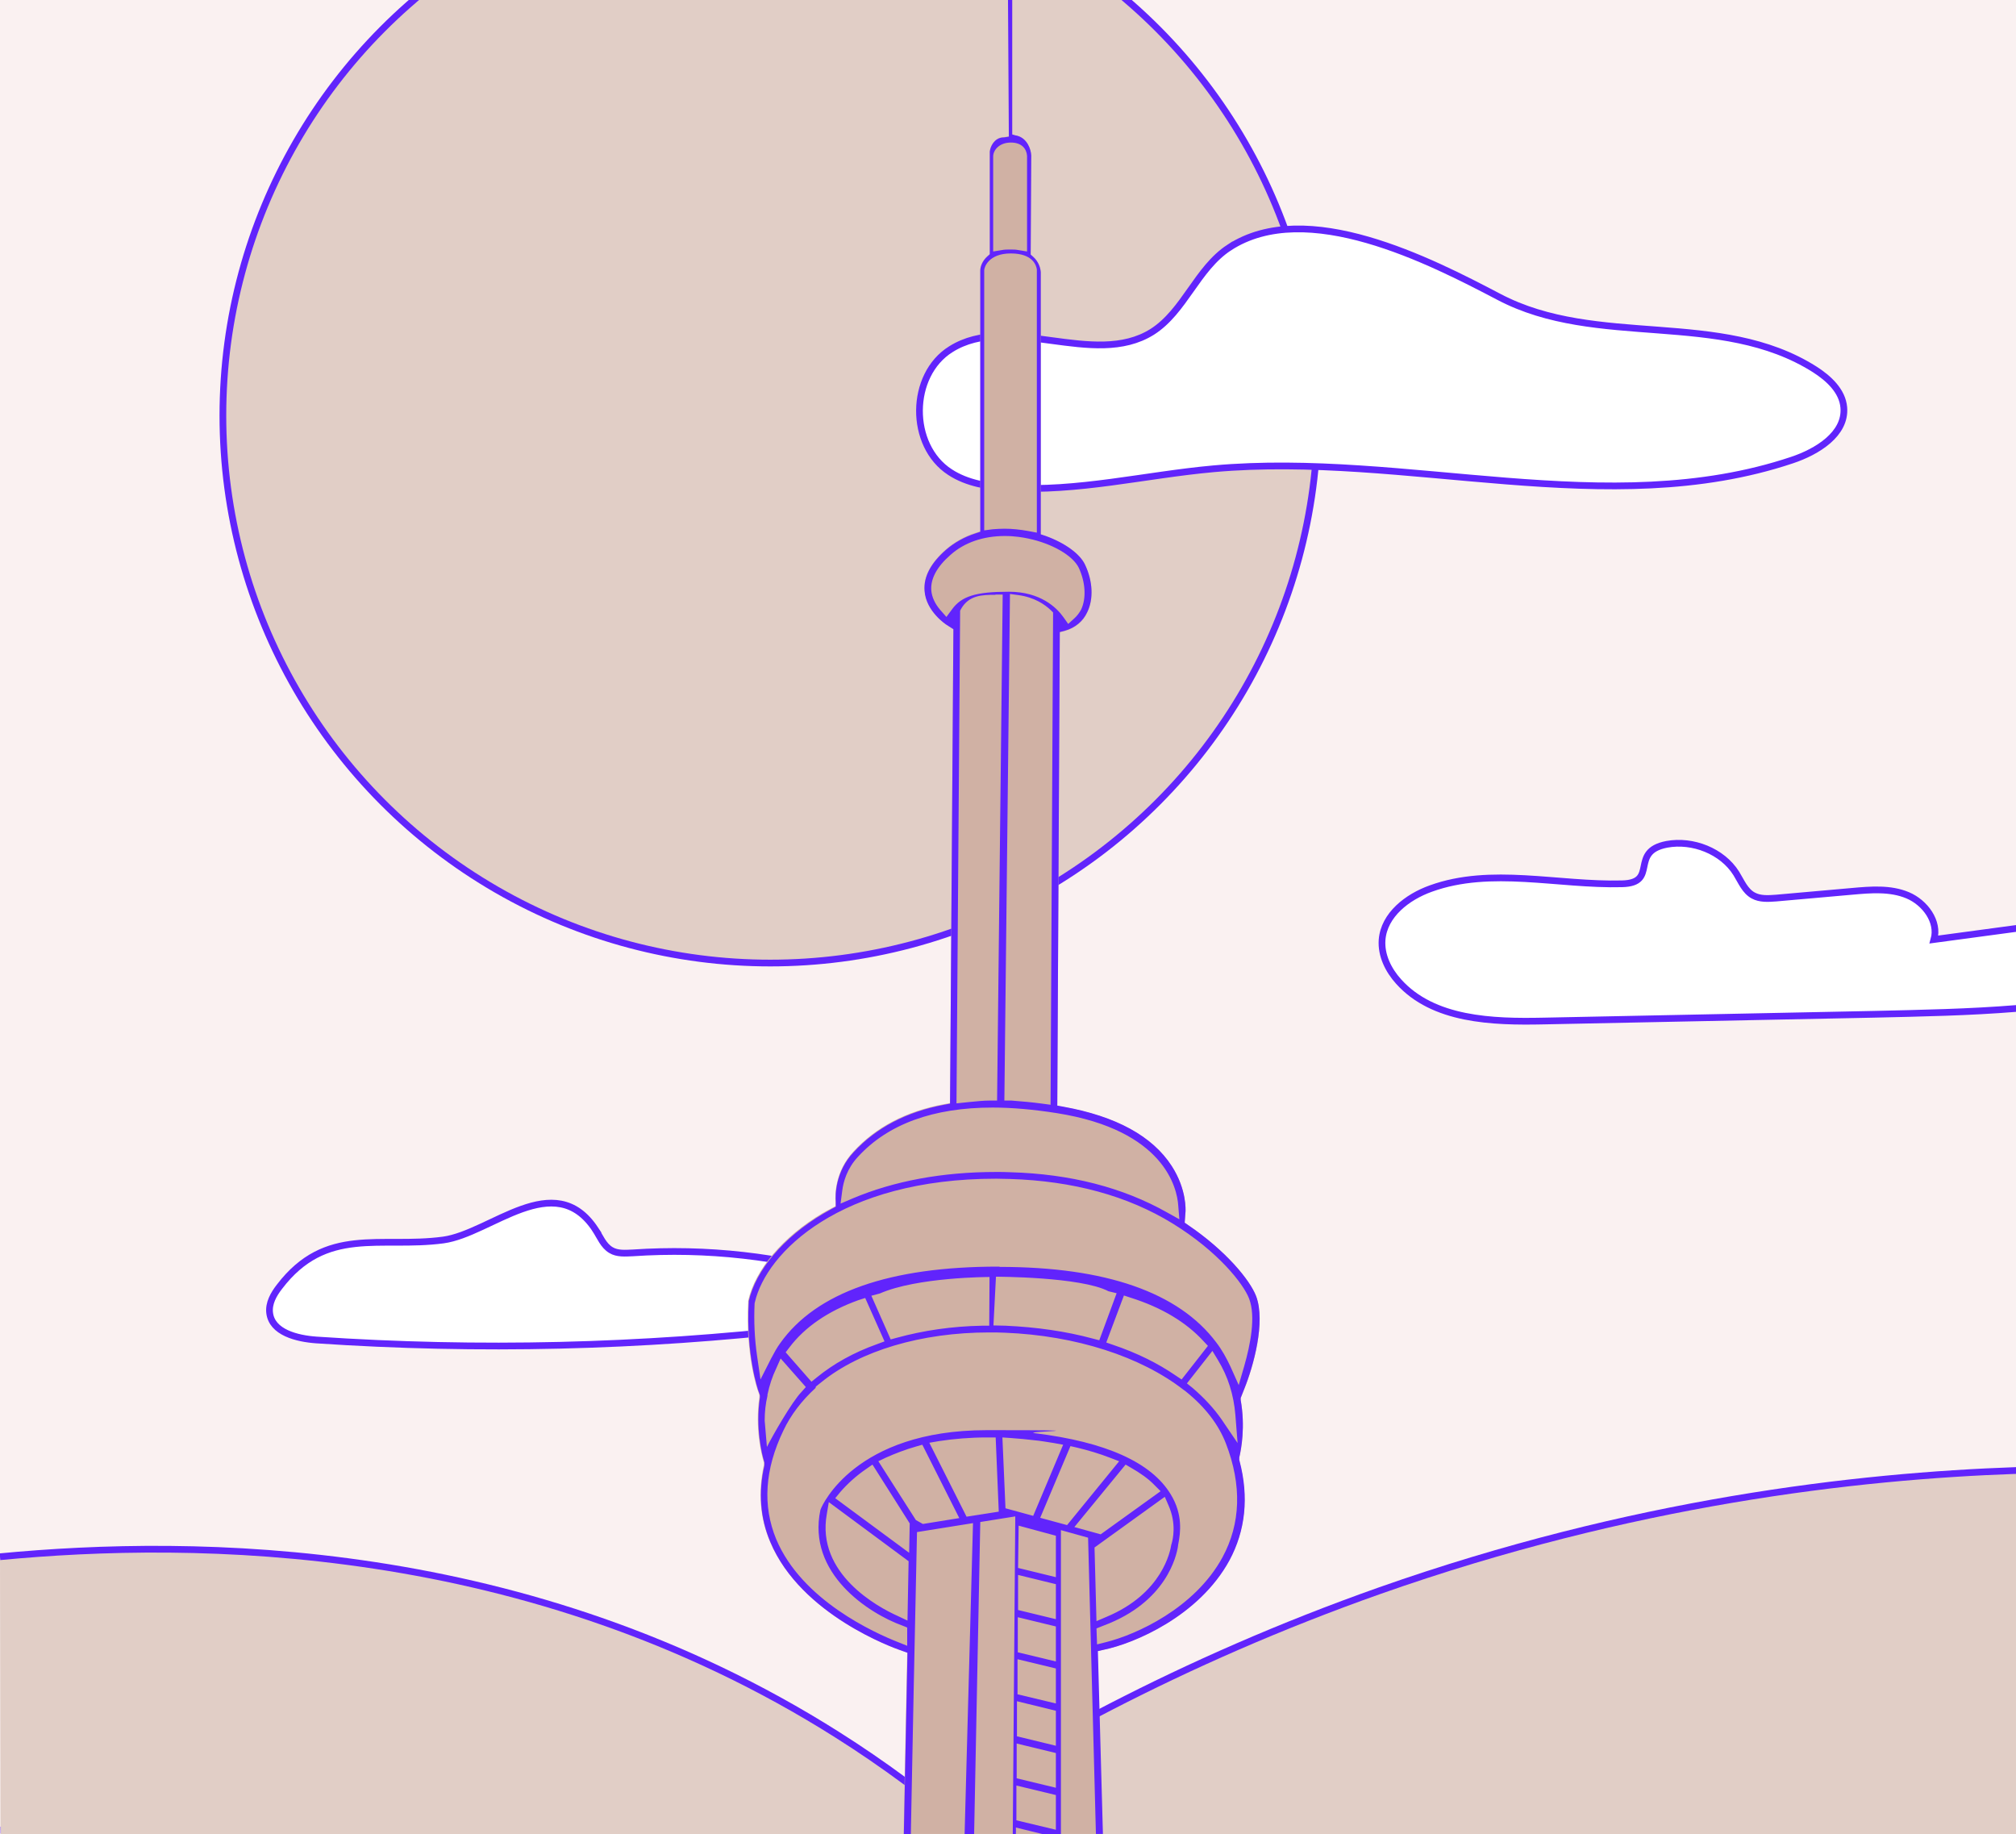 <svg viewBox="0 0 720 655" xmlns="http://www.w3.org/2000/svg"><rect x="0" y="0" width="720" height="655" fill="#333333" stroke="none"/><path d="m0 0h720v654.9h-720z" fill="#faf1f1"/><g stroke-miterlimit="10"><g stroke="#6124fc" stroke-width="2.4"><circle cx="275.1" cy="148.4" fill="#e1cec6" r="195.5"/><path d="m720.3 360.1c-17 1.4-34.1 1.7-51.2 2.1l-117.7 2.4c-18.5.4-39.5-.3-51.9-14.1-3.7-4.1-6.3-9.4-5.9-14.9.7-8.9 9-15.3 17.4-18.3 21.5-7.8 45.4-1.1 68.3-1.7 13.2-.3 2.4-11.5 16-14.1 9.2-1.7 19.8 2.4 24.8 10.4 1.8 2.9 3.1 6.3 6.1 7.9 2.4 1.3 5.3 1.1 8.1.9 9-.8 18.1-1.6 27.1-2.4 6.7-.6 13.7-1.2 19.9 1.4s11.2 9.4 9.4 15.8c9.9-1.3 19.8-2.7 29.7-4" fill="#fff"/><path d="m212.6 439c1.7 2.6 2.9 5.8 5.6 7.4 2.3 1.4 5.2 1.1 7.8 1 26.3-1.8 52.9 1.2 78.2 8.8 2.8.9 6.1 2.4 6.3 5.3.1 1.4-.6 2.7-1.5 3.8-5 6.6-14.1 8.1-22.3 9.1-57.6 6.6-115.9 8-173.7 4.1-7-.5-15.9-2.7-16.7-9.7-.4-3.4 1.4-6.6 3.5-9.3 16.6-21.8 36-13.7 58.5-16.7 17-2.3 39.7-25.9 54.3-3.8zm226.4-350.6c-11.5 7.5-16 22.8-27.5 30.1-20.9 13.1-51.1-6.9-71.9 6.2-14.8 9.2-15 34.4-.3 43.9 6.1 4 13.7 5.2 21 5.6 24.5 1.5 48.7-4.6 73.1-6.8 69-6.2 140.9 18.9 206.6-3.1 9-3 19.3-9.3 18.5-18.8-.5-5.9-5.4-10.4-10.4-13.6-33.8-21.4-77.7-7.4-112.8-25.9-24.4-12.8-68.7-35.6-96.3-17.6z" fill="#fff"/><path d="m720.2 525.1c-57.3 2-137.4 11.2-227.4 42.9-71.4 25.2-128.3 57.1-169.9 84.9 132.5.2 264.9.4 397.4.5" fill="#e1cec6"/><path d="m0 555.9c69.3-6.6 188.6-6.2 298.9 63.5 16.8 10.6 31.9 21.9 45.6 33.5l-344.3.6" fill="#e1cec6"/></g><path d="m.3 653.5h720" fill="none" stroke="#e1cec6" stroke-width="4"/></g><path d="m361.5 0v48.1l1.9.5c3.4 1 4.8 4.8 4.9 7l-.2 35.4.9.8c1.8 1.7 2.6 3.9 2.7 5.5v93.6l1.8.6c6.9 2.5 12.3 6.4 14 10.2 2.8 5.9 3.1 12.3.8 17-1.5 3.3-4.4 5.6-7.9 6.6l-1.9.5-.9 169.1 2.2.4c18.8 3.4 31.8 10.5 38.7 21.2 5.4 8.4 4.9 15.8 4.9 16.2l-.3 4 1.3.9c13.6 9.2 22 19.5 24.2 25.3 3.5 9.3-1 25.2-4.2 33.1l-1.3 3.3v.7c1.7 9.6.2 17.6-.5 20.5v.6c-.1 0 .1.6.1.6h-.1c3.4 12.9 2.2 24.9-3.7 35.5-10.9 20-34.1 29.7-44.8 31.9l-2.2.5 1.8 65.3h-71c.4-21.6.9-43.2 1.3-64.8l-2.8-1c-1.4-.5-35.2-12.3-46.2-38.6-3.6-8.5-4.3-17.6-2.2-27.3v-.7c.1 0-.1-.7-.1-.7-.8-2.6-3.1-11.9-1.5-22.9v-.6c.1 0-.5-1.6-.5-1.6-.2-.5-4.5-13-3.5-31.8v-.4c2.5-11.1 12.4-22.9 26.6-31.3 1-.6 2-1.1 3.1-1.7l1.5-.8v-1.6c-.2-2.4-.2-10.8 6.4-17.9 8-8.7 18.8-14.4 32.3-16.9l2.2-.4 1.2-169.4-2.5-1.6s-7.2-4.7-7.8-12.1c-.4-4.9 2.2-9.9 7.7-14.7 2.9-2.5 6.4-4.5 10.4-5.8l1.8-.6v-93.2c0-1.3.7-3.4 2.5-5l.9-.8v-36.7c.2-1.8 1.6-4.7 4.5-5l2.3-.3v-48.7" fill="#d0b1a4"/><path d="m360 0h1.5v48c.6.2 1.3.4 1.9.5 3.5 1 4.8 4.8 4.9 7l-.2 35.4.9.8c1.9 1.7 2.6 3.9 2.7 5.5v93.6l1.8.6c6.9 2.5 12.2 6.4 14 10.2 2.8 5.9 3.1 12.3.8 17-1.5 3.3-4.4 5.6-7.9 6.6l-1.9.5-.9 169.1 2.2.4c18.8 3.4 31.8 10.5 38.7 21.2 5.4 8.4 4.9 15.8 4.9 16.2l-.3 4 1.3.9c13.5 9.2 22 19.6 24.2 25.3 3.5 9.2-1 25.2-4.2 33.1l-1.3 3.3v.7c1.7 9.6.2 17.6-.5 20.5v.7c-.1 0 .1.6.1.6 3.4 12.9 2.1 24.9-3.6 35.5-10.9 20-34.1 29.7-44.8 31.9l-2.2.5 1.8 65.3h-2.5c-.9-35.2-1.9-70.5-2.8-105.8l-9.7-2.7v108.6h-17.2l.9-113.5-12.5 2c-.7 37.2-1.5 74.3-2.2 111.5h-3.4l3-111.1-20 3.2c-.8 36-1.5 71.9-2.2 107.9h-2.5c.4-21.6.9-43.2 1.3-64.8l-2.8-1c-1.4-.5-35.2-12.3-46.2-38.6-3.6-8.5-4.3-17.7-2.1-27.3v-.7c.1 0-.1-.7-.1-.7-.8-2.6-3.1-11.9-1.5-22.9v-.6c.1 0-.5-1.6-.5-1.6-.2-.5-4.5-13-3.5-31.7v-.4c2.5-11.1 12.4-22.9 26.6-31.3 1-.6 2-1.1 3-1.7l1.5-.8v-1.7c-.2-2.4-.2-10.8 6.4-17.8 8-8.7 18.9-14.4 32.3-16.9l2.1-.4 1.2-169.4-2.5-1.6s-7.3-4.7-7.8-12.1c-.4-5 2.2-9.9 7.7-14.7 2.9-2.5 6.4-4.5 10.4-5.8l1.8-.6v-93.3c0-1.3.7-3.4 2.5-5l.9-.8v-36.7c.2-1.8 1.6-4.7 4.5-5 .8 0 1.5-.2 2.3-.3zm2.8 655h9.8c-3.3-.8-6.5-1.6-9.8-2.4.1.8 0 1.6 0 2.4zm.1-5 14.2 3.4v-12.4l-14.1-3.4v12.4zm.1-15 14.1 3.4v-12.4l-14-3.4v12.4zm.1-15 14 3.4v-12.5l-13.9-3.4v12.5zm.2-15 13.8 3.3v-12.5l-13.7-3.3v12.5zm.1-15 13.7 3.3v-12.5l-13.6-3.3v12.5zm-72.2-94.3c-4.9 4.5-8.8 9.6-11.4 15.1-6.7 13.9-7.5 26.9-2.6 38.8 9.2 22 35.5 33.6 43.3 36.7l3.5 1.4v-6.5c.1 0-1.7-.7-1.7-.7-12.2-4.4-34.1-18.7-29.3-41.3l.2-.5c.4-1 12.1-28 59.2-28s11.3.4 17.3 1.1c25.2 3.1 41.5 10.4 48.4 21.8 4.5 7.3 3.4 14 2.8 17.3-.1.5-.2 1-.2 1.3-.5 3.2-4 19.9-26.6 28.3l-2.5 1 .2 5.7 3.2-.8c10.8-2.7 31.7-12.1 41.6-30.3 6.5-12 7-25.7 1.2-40.7-2.6-6.7-7.4-13-14.4-18.6l-.7-.5c-15.3-11.9-38.5-19.4-63.8-20.4-1.8-.1-3.7-.1-5.6-.1-24.2 0-46.1 6.5-60 17.8l-2 1.6h.1c0 .1-.2.5-.2.5zm99.7 56.9.7 26.3 3.5-1.5c20.2-8.4 22.9-23.8 23.2-25.7l.2-.7c.3-1.1 1.8-6.8-1.2-13.5l-1.3-3zm-95.6-12c-3.9 21.4 18.3 33.3 25.2 36.4l3.6 1.7.4-21.2-28.5-21.1zm68.2 34.3 13.6 3.3v-12.5l-13.5-3.3v12.5zm.1-15 13.5 3.3v-14.8l-13.3-3.6zm-54.3-35.3c-3.5 2.4-6.6 5.2-9.2 8.2l-1.8 2.2 26.4 19.5.2-10.5-13.3-21zm74.4 20.7 9.4 2.6 21.4-15.4-2.2-2.2c-2.2-2.3-5.1-4.3-8.4-6.2l-1.9-1.1zm-12.2-3.3 9.6 2.6 18.6-22.8-3.4-1.3c-3.6-1.4-7.6-2.6-11.8-3.6l-2.2-.5zm-41.9 2.2 13-2.1-13.2-26.2-2.1.6c-3.9 1.1-7.5 2.5-10.9 4l-2.7 1.3 13.4 21zm22.9-30.9c-6.1 0-11.8.5-17.1 1.3l-3.5.6 13.3 26.4 11.5-1.8-1.1-26.5zm6.6 25.3 9.9 2.7 10.7-25.4-3.3-.6c-2.6-.4-4.8-.8-7-1-2.6-.3-5.4-.6-8.5-.8l-2.9-.2zm64.8-44.6 2 1.6c4.2 3.6 7.7 7.4 10.4 11.3l5.7 8.4-.8-10.1c-.6-7.1-2.6-13.6-6.2-19.5l-2-3.3zm-146.7-5.3c-1.4 2.9-2.4 6-3.1 9.3v.4c-.7 2.9-1 5.9-1 8.9l.8 9.4c2.1-4.2 9-16.2 12.3-19.6l1.6-1.8-9-10.2zm79.8-36.3c37.9 0 64 9.1 77.4 27 2 2.6 3.6 5.5 5.1 8.7l2.9 6.5 2-6.9c2.1-7.4 4.2-17.5 1.7-24-2-5.2-10.9-16.7-27.3-26.8-16.1-9.9-35.6-15.2-58.1-15.9-1.7 0-3.3-.1-4.9-.1-55.8 0-82.1 26.4-86.2 44.1v.2c-.1 0-.1.2-.1.2-.3 6.4 0 12.8.9 18.9l1.2 8.3 3.8-7.5c1.1-2.1 2.1-3.9 3.2-5.4 12.9-18.2 39.1-27.4 77.9-27.4h.5zm-50.5 11.9c-10.8 3.9-19.1 9.6-24.6 16.9l-1.3 1.7 9.2 10.5 2-1.6c5.9-4.8 13-8.8 21.4-11.8l2.7-1-6.9-15.5zm88.6 15.1 2.6.9c8.3 2.8 15.8 6.5 22.2 10.9l2.1 1.4 9.4-12-1.5-1.6c-6.2-6.8-15-12.1-26.1-15.6l-2.4-.8zm-40.3-6.1s4 .1 4.3.1c11.1.5 21.6 2 31.2 4.6l2.3.6 6.2-16.8-2.9-.7c-9.9-5.2-40.2-5.2-40.2-5.2zm-40.6-11.4-3 .8 6.9 15.6 2.2-.6c9.5-2.6 19.7-4.1 30.4-4.3h2.6c0-.1.1-17.4.1-17.4-.1 0-25.7 0-39.2 5.9zm41.6-43.4c1.6 0 3.4 0 5.1.1 21.3.6 40.1 5.4 56 14.4l4.3 2.4-.4-4.9c-.4-6.2-4.9-26.9-43.3-33-8.2-1.3-16-2-23-2-21.2 0-37.4 5.9-48.1 17.6-3.9 4.2-5.2 8.9-5.6 12.1l-.6 4.6 4.2-1.8c14.9-6.3 32.2-9.5 51.4-9.5zm2.9-25.5h2.5c3.7.3 7.4.6 11 1.1l3 .4.9-175.8-.8-.8c-2.1-2-5.8-4.6-11.6-5.4l-3-.4zm-3.2-180.6c-4.7 0-9.5.1-12.3 5.1l-.3.6-1.3 175.9 4.8-.5c2.3-.2 4.7-.5 7.1-.5h2.6l2-180.7h-2.6zm4.8-1.1c11.3 0 17.1 5.7 19.5 9.1l1.7 2.4 2.2-2c1-.9 1.8-2 2.4-3.1 1.9-4 1.6-9.7-.8-14.9-2.1-4.4-9.5-8.7-18.1-10.5-1.9-.4-4.8-.9-8.3-.9-7.7 0-14.5 2.3-19.5 6.8-4.8 4.2-7.1 8.5-6.8 12.6.2 2.4 1.3 4.8 3.2 7l2.2 2.5 2-2.7c3.4-4.7 8.5-6.3 20.3-6.3zm-1.5-22.5c2.7 0 5.5.3 8.3.8l3.2.6v-94c-.2-1.3-1.3-5.7-9.3-5.7s-9.5 5-9.5 6v92.9l3-.4c1.3-.1 2.8-.2 4.3-.2zm2.1-99.7c1 0 1.9 0 2.8.2l3.1.5v-34.2c-.2-2.4-1.8-4.7-5.8-4.7s-6.3 2.6-6.3 5v33.9l3.1-.5c1-.2 1.9-.2 2.9-.2z" fill="#6124fc"/></svg>
